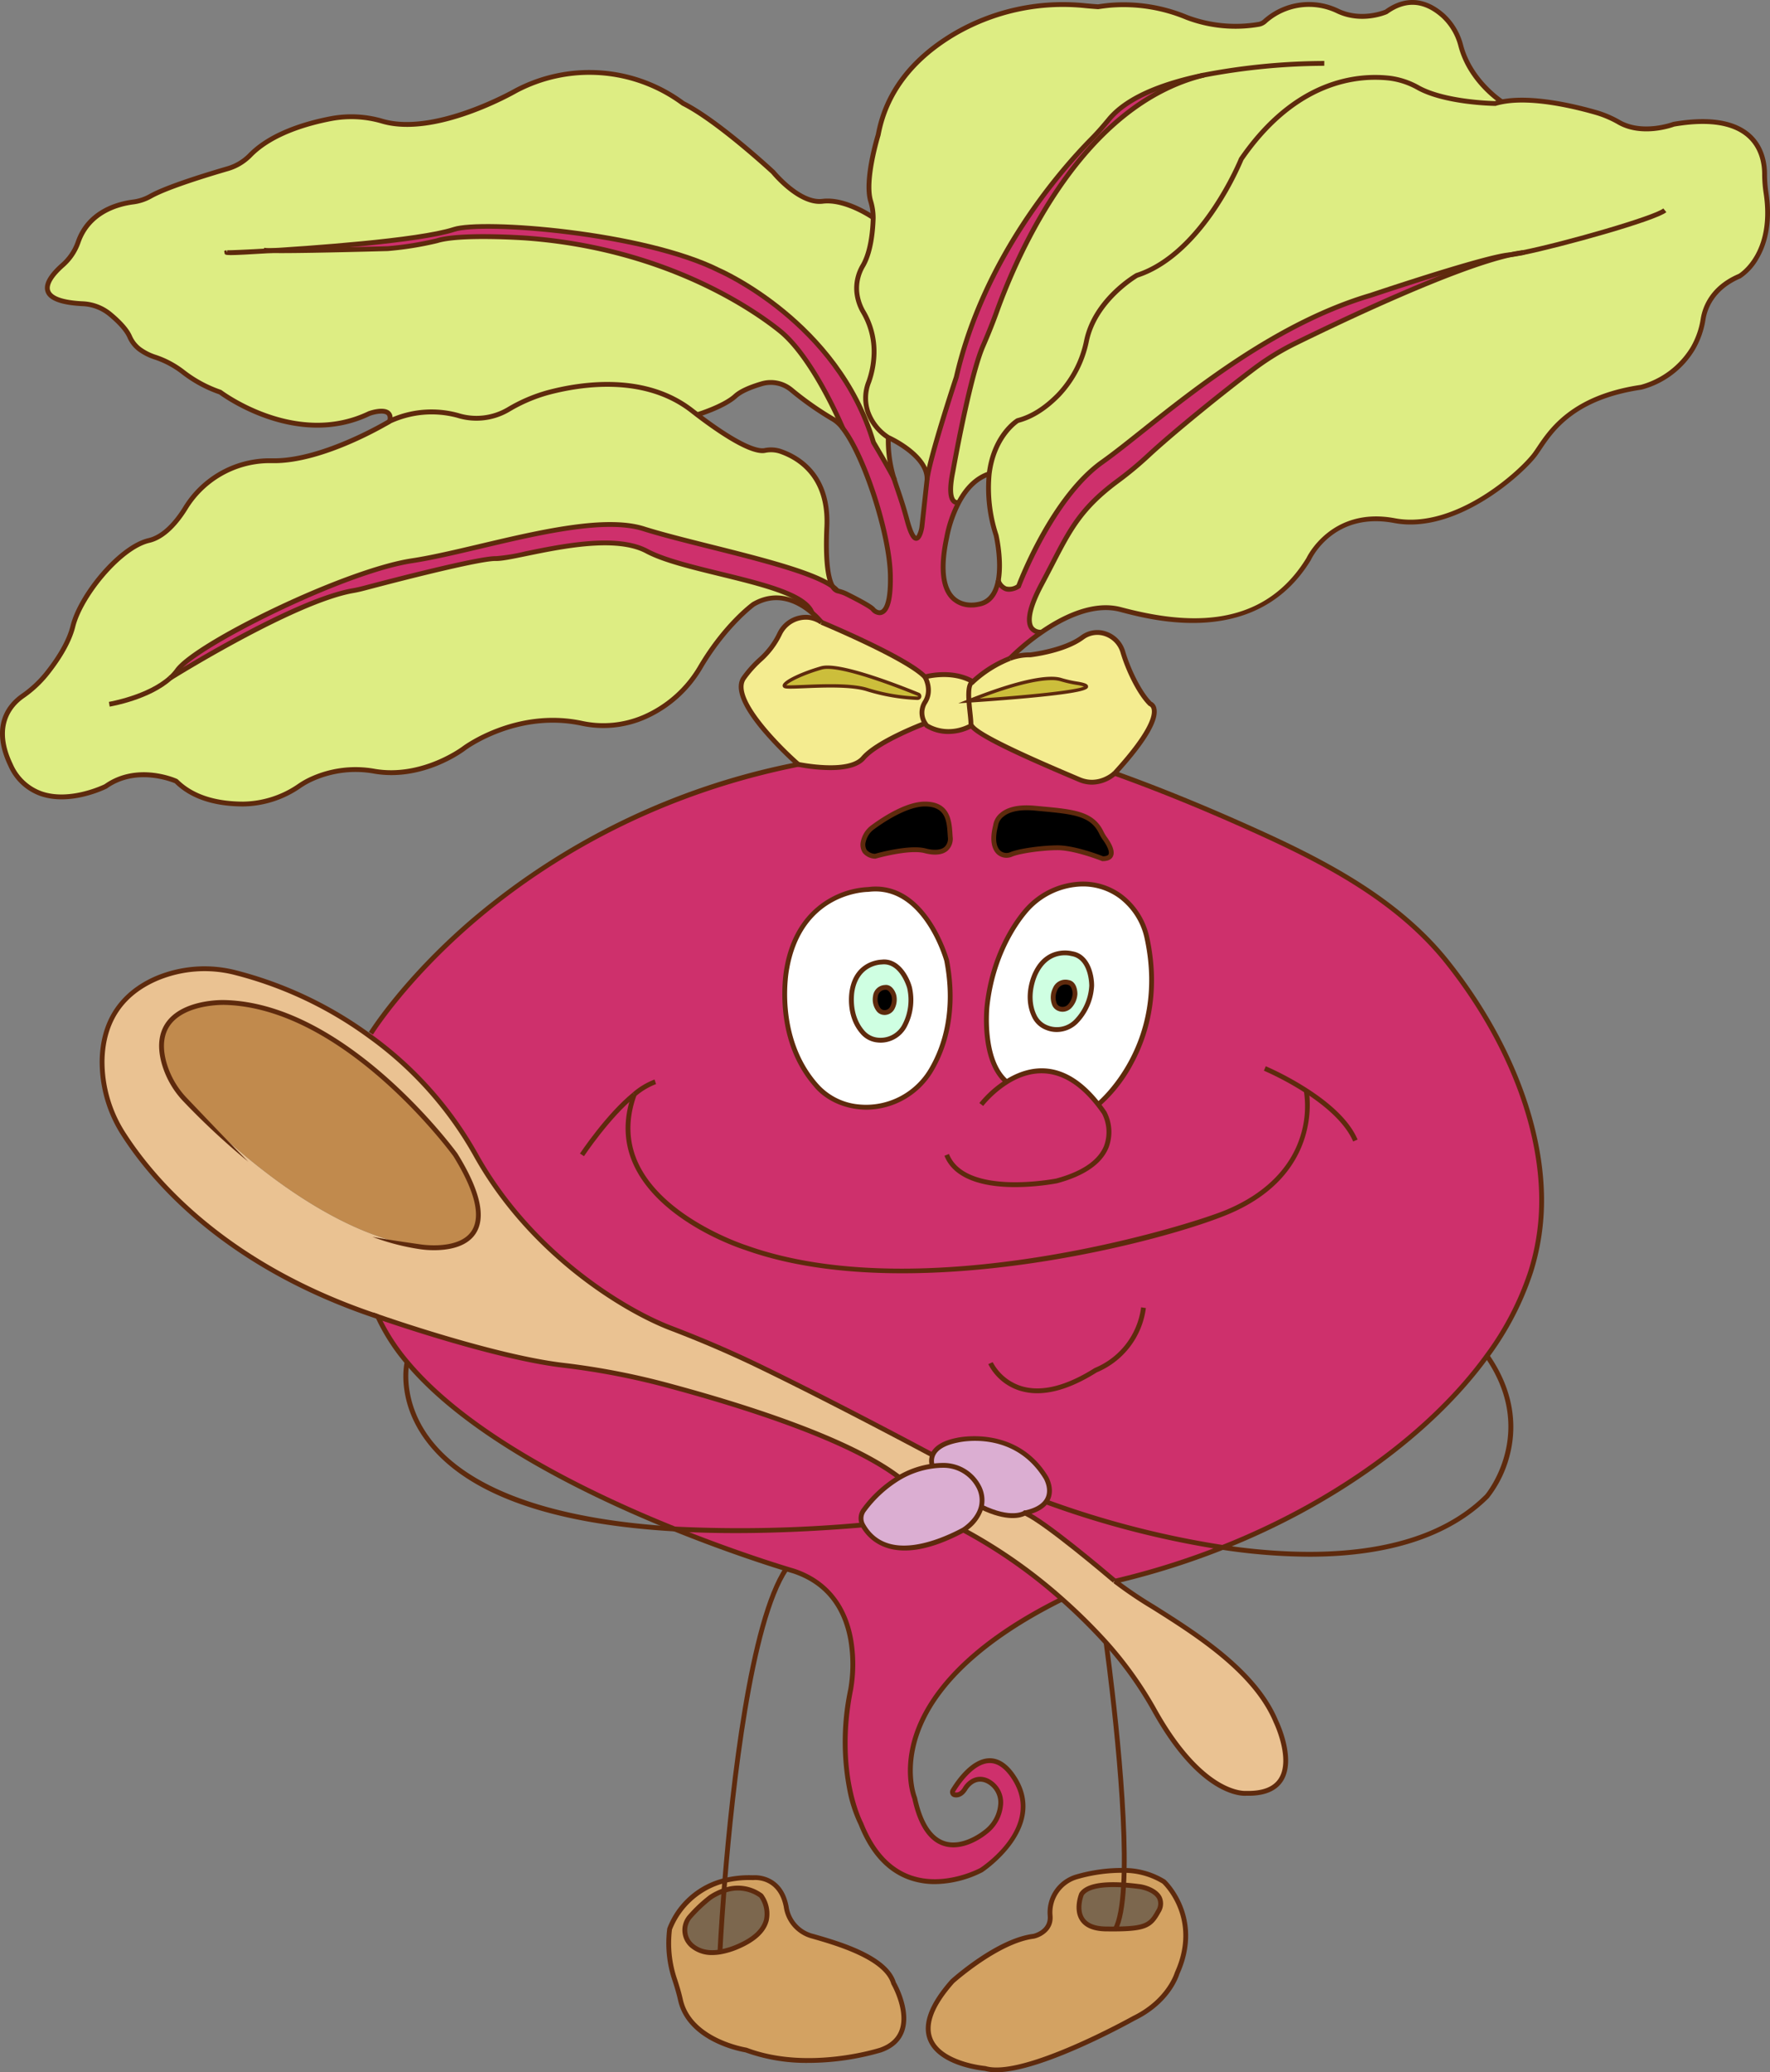 <svg xmlns="http://www.w3.org/2000/svg" viewBox="0 0 520.126 608.626"><rect x="0" y="0" width="520.126" height="608.626" fill="#808080" stroke="none"/><defs><style>.cls-1{fill:#fff;}.cls-2{fill:#dded83;}.cls-3{fill:#ce306c;}.cls-4{fill:#eac292;}.cls-5{fill:#d3a262;}.cls-6{fill:#7c674e;}.cls-7{fill:#f4ec90;}.cls-8{fill:#cfffe2;}.cls-9{fill:#dbaed2;}.cls-10{fill:#c18a4d;}.cls-11{fill:#5e2a0d;}.cls-12{fill:#ccbe3b;}</style></defs><g id="Layer_2" data-name="Layer 2"><g id="Layer_1-2" data-name="Layer 1"><path class="cls-1" d="M278.193,282.127c2.79,14.59-.5,25.02-4.32,31.68a22.218,22.218,0,0,1-21.56,11.27c-8.53-.96-12.51-6.33-12.51-6.33-12.65-14.38-8.62-34.2-8.62-34.2,4.02-23.28,23.96-23.31,23.96-23.31C272.014,259.127,278.193,282.127,278.193,282.127Zm-12.47,19.3a16.15,16.15,0,0,0,1.55-11.36s-2.21-8.26-8.27-7.5c0,0-7.15.01-8.6,8.36,0,0-1.44,7.12,3.1,12.28a6.688,6.688,0,0,0,4.49,2.27A7.974,7.974,0,0,0,265.724,301.427Z"/><path class="cls-1" d="M337.094,275.727c6.74,31.77-14.38,48.66-14.38,48.66-10.24-13.1-20.33-10.77-26.9-6.64-7.49-6.31-5.77-22.17-5.77-22.17,1.32-12.21,6.22-21.84,10.99-27.6a22.427,22.427,0,0,1,15.95-8.29,18.552,18.552,0,0,1,12.28,3.55A20.723,20.723,0,0,1,337.094,275.727Zm-16.3,13.85s.15-8.54-5.88-9.49c0,0-6.87-1.97-10.57,5.66,0,0-3.36,6.44-.42,12.65a6.7,6.7,0,0,0,3.68,3.42,7.962,7.962,0,0,0,8.55-1.74A16.183,16.183,0,0,0,320.793,289.577Z"/><path class="cls-2" d="M447.514,74.197a36.167,36.167,0,0,0-3.57.61c-.2.03-.39.05-.56.06-7.17.62-40.54,11.85-40.54,11.85-34.38,10.1-63.92,38.36-78.89,48.96s-24.64,36.49-24.64,36.49c-4.46,2.67-5.84-1.29-5.96-1.67v-.01c1.08-5.86-.63-13.23-.63-13.23-2.24-7.41-2.62-13.37-2.04-18.1,1.39-11.4,8.35-15.63,8.35-15.63,4.75-1.21,8.85-4.3,12.06-7.6a32.311,32.311,0,0,0,8.21-15.95c2.6-12.1,14.76-19.1,14.76-19.1,19.58-6.31,30.68-34.16,30.68-34.16,16.07-23.33,34.44-24.83,43.74-23.74a23.168,23.168,0,0,1,8.36,2.84c8.06,4.4,22.54,4.58,22.54,4.58a19.75,19.75,0,0,1,1.98-.48c8.84-1.72,21.47,1.33,28.04,3.24a31.202,31.202,0,0,1,6.46,2.83c7.02,3.9,15.96.5,15.96.5,24.06-4.12,26.67,8.86,26.71,14.5a37.086,37.086,0,0,0,.4,5.47c2.86,18.36-7.75,24.64-7.75,24.64-8.1,3.43-10.18,9.42-10.7,12.55a24.853,24.853,0,0,1-3.03,8.66,25.397,25.397,0,0,1-15.21,11.43c-22.19,3.26-27.63,14.8-31.11,19.58-3.49,4.79-22.85,23.07-41.35,19.59-18.49-3.48-25.24,11.31-25.24,11.31-14.36,23.5-40.47,18.71-55.27,14.8-7.95-2.11-16.74,2.2-23.16,6.63,0,0-8.17,1.17,0-14.11,7.48-13.98,9.67-20.95,22.42-30.36a102.599,102.599,0,0,0,8.8-7.3c7.49-6.96,22.06-18.75,31.36-25.73a74.864,74.864,0,0,1,11.94-7.31c13.25-6.5,46.62-22.39,63.31-26.03C444.844,74.697,446.063,74.487,447.514,74.197Z"/><path class="cls-3" d="M295.813,317.747c6.57-4.13,16.66-6.46,26.9,6.64,0,0,21.12-16.89,14.38-48.66a20.723,20.723,0,0,0-7.83-12.49,18.552,18.552,0,0,0-12.28-3.55,22.427,22.427,0,0,0-15.95,8.29c-4.77,5.76-9.67,15.39-10.99,27.6C290.043,295.577,288.324,311.437,295.813,317.747Zm129.46-35.19c15.64,19.66,28.24,45.88,27.73,71.43a69.361,69.361,0,0,1-3.19,19.49,87.207,87.207,0,0,1-12.85,24.74c-16.29,22.47-44.04,42.93-77.69,56.26a270.973,270.973,0,0,1-51.92-13.4c2.36-3.19-.04-7.16-.04-7.16-9.16-14.92-25.99-10.93-25.99-10.93-4.74.93-6.6,2.75-7.26,4.38,0,0-28.64-15.37-51.59-26.43-8.27-3.98-16.7-7.57-25.27-10.84-11.84-4.51-40.58-20.71-57.4-50.91a108.148,108.148,0,0,0-31.33-34.99l.53-.72s37.74-61.48,125.57-78.98c0,0,14.83,3.13,19.09-1.85,4.26-4.99,18.19-10.21,18.19-10.21a5.464,5.464,0,0,0,.46.65s5.72,3.96,13.17,0c2.17,3.59,26.01,13.44,31.65,15.86,5.92,2.53,10.43-1.83,10.43-1.83,13.49,4.84,26.79,10.33,39.86,16.2C388.574,252.827,410.413,263.887,425.274,282.557Zm-101.26-30.35c4.31,0,2.12-3.87.78-5.77a12.158,12.158,0,0,1-1.17-1.92c-2.85-5.92-8.71-6.13-19.46-7.15-11.26-1.07-11.62,5.18-11.62,5.18-1.16,4.56-.22,6.8,1.01,7.89a3.472,3.472,0,0,0,3.65.48c2.49-1.03,9.19-1.93,13.58-1.93C315.964,248.987,324.014,252.207,324.014,252.207Zm-52.16-2.33c4.78,1.25,7.65-.36,7.38-4.11s-.18-9.59-7.38-9.62c-5.43-.03-12.33,4.56-15.38,6.8a7.09,7.09,0,0,0-2.75,4.09c-.41,1.88-.08,4.06,3.45,4.45C257.173,251.487,267.074,248.627,271.853,249.877Zm2.02,63.93c3.82-6.66,7.11-17.09,4.32-31.68,0,0-6.18-23-23.05-20.89,0,0-19.94.03-23.96,23.31,0,0-4.03,19.82,8.62,34.2,0,0,3.98,5.37,12.51,6.33A22.218,22.218,0,0,0,273.873,313.807Z"/><path class="cls-3" d="M443.384,74.867c.17-.01.36-.03.56-.06-16.69,3.64-50.06,19.53-63.31,26.03a74.864,74.864,0,0,0-11.94,7.31c-9.3,6.98-23.87,18.77-31.36,25.73a102.599,102.599,0,0,1-8.8,7.3c-12.75,9.41-14.94,16.38-22.42,30.36-8.17,15.28,0,14.11,0,14.11a68.124,68.124,0,0,0-9.32,7.72l-.01.01a34.663,34.663,0,0,0-10.9,6.85c-6.2-3.66-14.08-1.41-14.08-1.41-5.35-5.63-30.41-16.05-30.41-16.05l-.02-.02a21.062,21.062,0,0,0-2.77-2.79c-3.19-8.79-36.27-11.53-48.53-18.08s-38.62,2.35-44.33,2.18c-4.85-.14-30.93,6.63-38.65,8.67-1.07.28-2.15.54-3.25.73-17.25,2.94-52.44,24.82-53.79,25.67a14.76,14.76,0,0,0,2.06-2.29c5.46-7.58,49.14-29.13,68.94-32.14,19.35-2.93,52.07-14.45,68.08-9.39,15.62,4.93,47.07,10.8,55.55,16.96a2.497,2.497,0,0,0,1.42,1.28,12.468,12.468,0,0,1,2.46.82c2.61,1.3,7.34,3.74,7.96,4.56.85,1.14,5.4,3.98,5.12-9.96-.24-12.1-7.56-34.9-13.96-43.15a.031.031,0,0,0-.01-.02c-.26-.62-8.76-20.77-18.49-28.61-10.82-8.71-36.68-24.48-74.58-27.27-1.97-.14-19.68-1.25-26.2.79a95.634,95.634,0,0,1-14.47,2.32c-9.34.25-27.39.71-34.03.58,16.62-1,44.12-3.16,53.53-6.23,8.01-2.61,55.46.79,77.85,12.04,0,0,34.75,14.77,45.39,50.51,0,0,5.36,8.99,6.09,10.8a.037.037,0,0,1,.01.03c.98,3.14,2.28,6.43,3.71,11.76,2.97,11.14,4.42,2.23,4.42,2.23l1.52-13.87c.69-6.25,8.59-30.08,8.59-30.08,8.12-35.31,31.09-61.22,39.79-70.04,1.81-1.82,3.48-3.77,5.12-5.75,5.52-6.65,16.52-10.61,27.82-12.95-35.61,8.75-54.53,51.91-60.87,69.52-1.22,3.4-2.58,6.74-4.02,10.06-3.94,9.05-8.81,36.68-8.81,36.68-2.24,10.77,1.73,9.2,1.73,9.2a37.033,37.033,0,0,0-3.58,10.39c-4.96,23.28,9.3,19.58,9.3,19.58,3.56-.57,5.2-3.51,5.86-6.99.12.38,1.5,4.34,5.96,1.67,0,0,9.67-25.89,24.64-36.49s44.51-38.86,78.89-48.96C402.844,86.717,436.214,75.487,443.384,74.867Z"/><path class="cls-2" d="M353.743,22.057c-11.3,2.34-22.3,6.3-27.82,12.95-1.64,1.98-3.31,3.93-5.12,5.75-8.7,8.82-31.67,34.73-39.79,70.04,0,0-7.9,23.83-8.59,30.08.25-7.18-11.39-12.38-11.39-12.38a14.9,14.9,0,0,1-5.97-7.43,12.78,12.78,0,0,1,.25-8.97,27.182,27.182,0,0,0,1.53-8.16,23.157,23.157,0,0,0-3.28-12.51,14.391,14.391,0,0,1-1.79-5.67,12.957,12.957,0,0,1,1.83-7.79c2.3-4.03,2.87-10.06,2.99-13.83v-.22a17.192,17.192,0,0,0-.78-4.97c-1.81-6.31,2.25-19.33,2.25-19.33,2.63-14.2,12.11-23.51,22.13-29.51a63.655,63.655,0,0,1,38.83-8.42c2.11.2,3.66.3,3.66.3,1.14-.17,2.25-.31,3.32-.42a48.543,48.543,0,0,1,22.76,3.55,40.617,40.617,0,0,0,21.15,2.03,3.616,3.616,0,0,0,1.79-.89c.1-.1.21-.2.32-.29a19.397,19.397,0,0,1,21.17-2.68c7.11,3.32,14.16.19,14.16.19,7.08-5.1,13.02-2.18,16.81,1.25a17.954,17.954,0,0,1,5.13,8.81c2.83,10.51,12.07,16.38,12.07,16.38a19.75,19.75,0,0,0-1.98.48s-14.48-.18-22.54-4.58a23.168,23.168,0,0,0-8.36-2.84c-9.3-1.09-27.67.41-43.74,23.74,0,0-11.1,27.85-30.68,34.16,0,0-12.16,7-14.76,19.1a32.311,32.311,0,0,1-8.21,15.95c-3.21,3.3-7.31,6.39-12.06,7.6,0,0-6.96,4.23-8.35,15.63-4.14,1.35-7,4.79-8.91,8.36,0,0-3.97,1.57-1.73-9.2,0,0,4.87-27.63,8.81-36.68,1.44-3.32,2.8-6.66,4.02-10.06C299.214,73.967,318.134,30.807,353.743,22.057Z"/><path class="cls-4" d="M327.654,464.397c.09.08.14.12.14.12,9.99,8.18,38.83,21.06,47.13,41.07,0,0,10.56,21.64-8.71,21.11,0,0-12.55,1.37-26.84-24.13a109.956,109.956,0,0,0-14.34-20.12,164.529,164.529,0,0,0-12.95-12.78,151.922,151.922,0,0,0-29-20.3s4.23-2.52,5.27-6.78c9.11,4.44,12.82,1.77,12.82,1.77,5.67,2.42,23.78,17.75,26.32,19.91C327.553,464.317,327.613,464.357,327.654,464.397Z"/><path class="cls-5" d="M330.344,549.337a22.486,22.486,0,0,1,11.67,3.31s11.39,10.34,3.88,26.9c0,0-2.29,8.15-12.68,13.2,0,0-32.36,18.12-43.75,14.76,0,0-30.02-2.59-9.57-25.63,0,0,13.2-11.88,23.81-13.19,0,0,5.33-1.13,4.88-6.07a.757.757,0,0,0-.01-.15,10.897,10.897,0,0,1,8-11.29A47.306,47.306,0,0,1,330.344,549.337Zm-.16,4.29c-4.44-.29-10.53-.13-12.37,2.69,0,0-4.16,10.09,7.22,10.22.99.01,1.91.01,2.76.01,8.9-.07,10.38-1.16,12.55-5.12,2.89-5.24-3.61-7.1-5.5-7.34C334.154,554.007,332.363,553.757,330.183,553.627Z"/><path class="cls-6" d="M334.844,554.087c1.89.24,8.39,2.1,5.5,7.34-2.17,3.96-3.65,5.05-12.55,5.12v-.01c1.34-2.58,2.08-7.17,2.39-12.91C332.363,553.757,334.154,554.007,334.844,554.087Z"/><path class="cls-7" d="M337.974,206.697s6.49,1.99-10.41,20.42c0,0-4.51,4.36-10.43,1.83-5.64-2.42-29.48-12.27-31.65-15.86a.822.822,0,0,1-.17-.47c0-3.1-1.79-11.41.57-12.39a34.663,34.663,0,0,1,10.9-6.85l.01-.01a16.339,16.339,0,0,1,5.98-1.03s9.86-1.12,15.21-5.07q.285-.21.57-.39a7.745,7.745,0,0,1,11.39,4.56C331.464,196.627,334.764,203.517,337.974,206.697Z"/><path class="cls-3" d="M359.274,454.477a226.569,226.569,0,0,1-31.62,9.92c-.04-.04-.1-.08-.16-.13-2.54-2.16-20.65-17.49-26.32-19.91,3.3-.7,5.18-1.92,6.18-3.28A270.973,270.973,0,0,0,359.274,454.477Z"/><path class="cls-6" d="M330.183,553.627c-.31,5.74-1.05,10.33-2.39,12.91v.01c-.85,0-1.77,0-2.76-.01-11.38-.13-7.22-10.22-7.22-10.22C319.654,553.497,325.743,553.337,330.183,553.627Z"/><path d="M324.793,246.437c1.34,1.9,3.53,5.77-.78,5.77,0,0-8.05-3.22-13.23-3.22-4.39,0-11.09.9-13.58,1.93a3.472,3.472,0,0,1-3.65-.48c-1.23-1.09-2.17-3.33-1.01-7.89,0,0,.36-6.25,11.62-5.18,10.75,1.02,16.61,1.23,19.46,7.15A12.158,12.158,0,0,0,324.793,246.437Z"/><path class="cls-8" d="M314.913,280.087c6.03.95,5.88,9.49,5.88,9.49a16.183,16.183,0,0,1-4.64,10.5,7.962,7.962,0,0,1-8.55,1.74,6.7,6.7,0,0,1-3.68-3.42c-2.94-6.21.42-12.65.42-12.65C308.043,278.117,314.913,280.087,314.913,280.087Zm.98,11.8s.05-3.04-2.09-3.37a3.258,3.258,0,0,0-3.76,2.01,5.525,5.525,0,0,0-.15,4.49,2.389,2.389,0,0,0,1.31,1.22,2.836,2.836,0,0,0,3.04-.62A5.683,5.683,0,0,0,315.894,291.887Z"/><path d="M313.803,288.517c2.14.33,2.09,3.37,2.09,3.37a5.683,5.683,0,0,1-1.65,3.73,2.836,2.836,0,0,1-3.04.62,2.389,2.389,0,0,1-1.31-1.22,5.525,5.525,0,0,1,.15-4.49A3.258,3.258,0,0,1,313.803,288.517Z"/><path class="cls-3" d="M283.084,449.367a151.922,151.922,0,0,1,29,20.3c-56.17,27.76-43.3,58.43-43.3,58.43,4.97,23.19,20.7,10.05,20.7,10.05a11.167,11.167,0,0,0,4.58-8.47,7.007,7.007,0,0,0-3.95-6.63c-4.21-1.93-6.6,2.46-6.6,2.46-1.08,1.65-2.22,1.81-3,1.64a.828.828,0,0,1-.5-1.24c2.06-3.4,10.59-15.89,18.27-3.29,8.81,14.45-9.93,26.64-9.93,26.64s-24.61,13.55-35.34-13.55c0,0-8.01-14.67-3.04-39.51,0,0,5.64-27.32-16.71-34.77,0,0-15.19-4.37-35.01-12.36,15.3.9,33.53.64,55.26-1.18C255.934,452.257,263.324,459.947,283.084,449.367Z"/><path class="cls-9" d="M301.173,444.357s-3.71,2.67-12.82-1.77a8.476,8.476,0,0,0-.84-6.08,11.614,11.614,0,0,0-10.51-6.13,23.431,23.431,0,0,0-3,.22,4.538,4.538,0,0,1,.06-3.23c.66-1.63,2.52-3.45,7.26-4.38,0,0,16.83-3.99,25.99,10.93,0,0,2.4,3.97.04,7.16C306.353,442.437,304.474,443.657,301.173,444.357Z"/><path class="cls-9" d="M287.514,436.507a8.476,8.476,0,0,1,.84,6.08c-1.04,4.26-5.27,6.78-5.27,6.78-19.76,10.58-27.15,2.89-29.57-1.48a4.051,4.051,0,0,1,.33-4.39,35.502,35.502,0,0,1,10.45-9.54,26.083,26.083,0,0,1,9.71-3.36,23.431,23.431,0,0,1,3-.22A11.614,11.614,0,0,1,287.514,436.507Z"/><path class="cls-7" d="M285.313,212.617a.822.822,0,0,0,.17.47c-7.45,3.96-13.17,0-13.17,0a5.464,5.464,0,0,1-.46-.65,5.681,5.681,0,0,1-.05-6.19c2.29-3.59,0-7.43,0-7.43s7.88-2.25,14.08,1.41C283.524,201.207,285.313,209.517,285.313,212.617Z"/><path d="M279.233,245.767c.27,3.75-2.6,5.36-7.38,4.11s-14.68,1.61-14.68,1.61c-3.53-.39-3.86-2.57-3.45-4.45a7.09,7.09,0,0,1,2.75-4.09c3.05-2.24,9.95-6.83,15.38-6.8C279.053,236.177,278.964,242.017,279.233,245.767Z"/><path class="cls-4" d="M274.063,427.367a4.538,4.538,0,0,0-.06,3.23,26.083,26.083,0,0,0-9.71,3.36c-14.67-11.2-45.1-20.84-66.63-26.67a217.419,217.419,0,0,0-31.97-6.28c-20.87-2.4-54.66-14.32-54.66-14.32-44.56-14.8-65.9-39.95-74.48-53.18a39.328,39.328,0,0,1-6.55-22.12c.31-13.99,8.39-20.79,16.16-24.09a36.669,36.669,0,0,1,22.74-1.7,115.109,115.109,0,0,1,39.57,18.6,108.148,108.148,0,0,1,31.33,34.99c16.82,30.2,45.56,46.4,57.4,50.91,8.57,3.27,17,6.86,25.27,10.84C245.423,411.997,274.063,427.367,274.063,427.367Zm-150.69-61.2s30.3,5.11,10.45-26.98c0,0-31.59-43.85-67.81-44.76,0,0-22.67-.79-17.88,17.49a25.781,25.781,0,0,0,6.4,11.21C64.224,333.287,93.803,361.887,123.374,366.167Z"/><path class="cls-7" d="M271.803,198.817s2.29,3.84,0,7.43a5.681,5.681,0,0,0,.05,6.19s-13.93,5.22-18.19,10.21c-4.26,4.98-19.09,1.85-19.09,1.85s-21.06-18.36-15.99-25.4c4.48-6.22,6.76-5.62,10.54-12.99a8.564,8.564,0,0,1,8.58-4.77,8.249,8.249,0,0,1,3.67,1.41l.02.02S266.454,193.187,271.803,198.817Z"/><path class="cls-8" d="M267.274,290.067a16.15,16.15,0,0,1-1.55,11.36,7.974,7.974,0,0,1-7.73,4.05,6.688,6.688,0,0,1-4.49-2.27c-4.54-5.16-3.1-12.28-3.1-12.28,1.45-8.35,8.6-8.36,8.6-8.36C265.063,281.807,267.274,290.067,267.274,290.067Zm-5.1,6a5.198,5.198,0,0,0,.5-3.65s-.72-2.66-2.66-2.41a2.949,2.949,0,0,0-2.77,2.69,4.993,4.993,0,0,0,1,3.94,2.147,2.147,0,0,0,1.44.73A2.545,2.545,0,0,0,262.173,296.067Z"/><path class="cls-2" d="M79.903,73.607c6.64.13,24.69-.33,34.03-.58a95.634,95.634,0,0,0,14.47-2.32c6.52-2.04,24.23-.93,26.2-.79,37.9,2.79,63.76,18.56,74.58,27.27,9.73,7.84,18.23,27.99,18.49,28.61a9.843,9.843,0,0,0-2.82-2.65,92.183,92.183,0,0,1-12.39-8.7,9.465,9.465,0,0,0-8.6-1.74c-2.79.82-6.03,2.03-7.75,3.61-3.42,3.13-11.23,5.49-11.23,5.49-.51-.4-1.04-.8-1.58-1.22-13.55-10.54-31.58-8.13-42.24-5.3a47.363,47.363,0,0,0-11.71,5.02,18.523,18.523,0,0,1-14.85,1.7,29.185,29.185,0,0,0-19.98,1.71c1.13-4.84-5.98-2.28-5.98-2.28-21.91,10.53-43.83-6.26-43.83-6.26a37.358,37.358,0,0,1-11.06-6.01,27.542,27.542,0,0,0-8.37-4.37,15.898,15.898,0,0,1-4.33-2.26,9.304,9.304,0,0,1-2.89-3.75c-1.04-2.28-3.53-4.69-5.73-6.51a13.469,13.469,0,0,0-7.88-3.06c-15.59-.74-10.49-7.42-6.06-11.34a15.962,15.962,0,0,0,4.56-6.74c3.11-8.97,11.69-11.25,16.29-11.83a13.942,13.942,0,0,0,5.06-1.72c4.89-2.71,16.33-6.22,22.62-8.05a15.028,15.028,0,0,0,6.56-3.93c6.1-6.26,16.18-9.31,23.82-10.77a32.042,32.042,0,0,1,15.07.77c15.65,4.56,39.14-8.93,39.14-8.93,27.89-14.23,49.23,3.7,49.23,3.7,10.25,5.12,26.47,20.2,26.47,20.2s7.68,9.4,14.51,8.54c6.83-.85,14.87,4.8,14.87,4.8v.22c-.12,3.77-.69,9.8-2.99,13.83a12.957,12.957,0,0,0-1.83,7.79,14.391,14.391,0,0,0,1.79,5.67,23.157,23.157,0,0,1,3.28,12.51,27.182,27.182,0,0,1-1.53,8.16,12.78,12.78,0,0,0-.25,8.97,14.9,14.9,0,0,0,5.97,7.43,37.543,37.543,0,0,0,1.73,12.23c-.73-1.81-6.09-10.8-6.09-10.8-10.64-35.74-45.39-50.51-45.39-50.51-22.39-11.25-69.84-14.65-77.85-12.04C124.023,70.447,96.523,72.607,79.903,73.607Z"/><path d="M262.673,292.417a5.198,5.198,0,0,1-.5,3.65,2.545,2.545,0,0,1-2.49,1.3,2.147,2.147,0,0,1-1.44-.73,4.993,4.993,0,0,1-1-3.94,2.949,2.949,0,0,1,2.77-2.69C261.954,289.757,262.673,292.417,262.673,292.417Z"/><path class="cls-5" d="M212.994,552.307a29.968,29.968,0,0,1,8.31-.83s7.93-.92,9.73,8.56a10.417,10.417,0,0,0,7.82,8.65c7.28,2.09,21.52,6.2,23.73,13.79,0,0,8.86,15.19-3.8,19.62,0,0-21.19,6.96-39.55,0,0,0-16.57-2.53-19.28-14.73-.43-1.94-1.01-3.85-1.62-5.75a33.538,33.538,0,0,1-1.56-15.07A23.359,23.359,0,0,1,212.994,552.307Zm-.24,2.97a17.162,17.162,0,0,0-3.94,1.93,42.613,42.613,0,0,0-6.23,5.89,6.006,6.006,0,0,0,.89,8.45c1.64,1.34,4.2,2.37,8.09,1.75a22.664,22.664,0,0,0,5.55-1.72c13.49-5.93,6.52-14.82,6.52-14.82A11.55,11.55,0,0,0,212.754,555.277Z"/><path class="cls-3" d="M264.293,433.957a35.502,35.502,0,0,0-10.45,9.54,4.051,4.051,0,0,0-.33,4.39c-21.73,1.82-39.96,2.08-55.26,1.18-26.2-10.55-60.5-27.42-78.51-48.86a58.784,58.784,0,0,1-8.71-13.52s33.79,11.92,54.66,14.32a217.419,217.419,0,0,1,31.97,6.28C219.194,413.117,249.624,422.757,264.293,433.957Z"/><path class="cls-2" d="M50.053,199.127c1.35-.85,36.54-22.73,53.79-25.67,1.1-.19,2.18-.45,3.25-.73,7.72-2.04,33.8-8.81,38.65-8.67,5.71.17,32.07-8.73,44.33-2.18s45.34,9.29,48.53,18.08c-3.5-2.98-9.94-6.71-17.17-2.49,0,0-8.15,5.87-15.5,18.25a35.784,35.784,0,0,1-16.69,14.93,30.24,30.24,0,0,1-18.27,1.79c-19.49-4.15-34.6,7.33-34.6,7.33s-11.91,9.14-26.22,6.77a31.331,31.331,0,0,0-19.12,2.52,24.124,24.124,0,0,0-2.96,1.71,29.704,29.704,0,0,1-16.78,5.38c-6.58-.04-14.25-1.45-19.52-6.71,0,0-11.33-5.14-20.69,1.51,0,0-20.1,10.12-27.95-6.19-5.61-11.66-.13-17.76,3.47-20.3a33.748,33.748,0,0,0,6.97-6.42c2.98-3.7,6.58-8.98,7.84-14.07,2.26-9.22,13.9-23.27,22.36-25.23,4.53-1.06,8.19-5.49,10.62-9.38a29.21,29.21,0,0,1,24.11-14.04c.5-.01,1.01-.01,1.52,0,14.96.3,34.5-11.6,34.5-11.6a29.185,29.185,0,0,1,19.98-1.71,18.523,18.523,0,0,0,14.85-1.7,47.363,47.363,0,0,1,11.71-5.02c10.66-2.83,28.69-5.24,42.24,5.3.54.42,1.07.82,1.58,1.22,12.91,9.82,17.93,10.86,19.82,10.51a8.98,8.98,0,0,1,4.46.19c5.2,1.74,14.51,7,13.81,22.23-.5,10.96.57,15.6,1.71,17.53-8.48-6.16-39.93-12.03-55.55-16.96-16.01-5.06-48.73,6.46-68.08,9.39-19.8,3.01-63.48,24.56-68.94,32.14A14.76,14.76,0,0,1,50.053,199.127Z"/><path class="cls-6" d="M223.633,556.757s6.97,8.89-6.52,14.82a22.664,22.664,0,0,1-5.55,1.72s.35-7.19,1.19-18.02A11.55,11.55,0,0,1,223.633,556.757Z"/><path class="cls-6" d="M212.754,555.277c-.84,10.83-1.19,18.02-1.19,18.02-3.89.62-6.45-.41-8.09-1.75a6.006,6.006,0,0,1-.89-8.45,42.613,42.613,0,0,1,6.23-5.89A17.162,17.162,0,0,1,212.754,555.277Z"/><path class="cls-10" d="M133.823,339.187c19.85,32.09-10.45,26.98-10.45,26.98-29.57-4.28-59.15-32.88-68.84-43.04a25.781,25.781,0,0,1-6.4-11.21c-4.79-18.28,17.88-17.49,17.88-17.49C102.234,295.337,133.823,339.187,133.823,339.187Z"/><path class="cls-11" d="M327.034,464.807c-2.049-1.743-19.889-16.854-25.825-19.657-1.2.591-5.281,1.917-13.166-1.926l.621-1.273c8.522,4.153,12.068,1.849,12.104,1.826l.32-.219.364.147c5.665,2.417,23.069,17.103,26.5,20.021Z"/><path class="cls-11" d="M301.105,445.095l-.364-1.372.275-.057c2.798-.595,4.734-1.605,5.766-3.01,2.056-2.777-.054-6.337-.075-6.373-8.772-14.29-24.554-10.762-25.221-10.607-3.68.724-6.01,2.089-6.766,3.956a3.873,3.873,0,0,0-.062,2.692l-1.307.549a5.25,5.25,0,0,1,.056-3.774c.958-2.364,3.575-3.982,7.779-4.808.146-.034,17.411-3.927,26.73,11.255.111.183,2.619,4.421.006,7.952-1.242,1.69-3.464,2.886-6.602,3.552Z"/><path class="cls-11" d="M384.755,457.209a174.491,174.491,0,0,1-25.586-2.031,274.188,274.188,0,0,1-52.072-13.441l.514-1.32a272.816,272.816,0,0,0,51.768,13.359c24.729,3.684,58.175,4.101,77.085-14.81.118-.141,15.257-18.29-.081-40.345l1.164-.809c8.342,11.995,7.893,22.803,6.047,29.758a33.56,33.56,0,0,1-6.091,12.358C426.057,451.375,408.073,457.209,384.755,457.209Z"/><path class="cls-11" d="M216.147,450.275q-9.422,0-17.935-.501c-36.792-2.15-61.333-11.049-72.939-26.449-8.821-11.704-6.494-22.662-6.391-23.123l1.383.31c-.024.107-2.274,10.827,6.167,21.998,14.146,18.721,46.887,24.391,71.862,25.851A394.397,394.397,0,0,0,253.454,447.181l.119,1.412C240.2,449.713,227.676,450.275,216.147,450.275Z"/><path class="cls-11" d="M274.75,553.365a22.529,22.529,0,0,1-7.657-1.289c-6.469-2.327-11.428-7.746-14.738-16.108a40.857,40.857,0,0,1-3.419-10.559,74.378,74.378,0,0,1,.343-29.351,42.735,42.735,0,0,0,.017-14.368c-1.796-10.002-7.265-16.594-16.255-19.591-.124-.034-15.424-4.463-35.051-12.375-25.903-10.431-60.599-27.409-78.787-49.062a59.575,59.575,0,0,1-8.813-13.685l-.681-1.511,1.563.552c.337.118,33.955,11.921,54.505,14.284a216.442,216.442,0,0,1,32.074,6.299c22.469,6.085,52.31,15.671,66.875,26.791l-.859,1.127c-14.384-10.98-44.04-20.498-66.386-26.55a215.18,215.18,0,0,0-31.865-6.259c-18.128-2.085-46.258-11.428-53.219-13.805a59.843,59.843,0,0,0,7.892,11.844c18,21.429,52.478,38.289,78.232,48.659,19.555,7.883,34.79,12.293,34.941,12.337,9.428,3.142,15.379,10.309,17.238,20.735a43.366,43.366,0,0,1-.029,14.858c-4.854,24.26,2.89,38.882,2.968,39.027,3.191,8.045,7.867,13.191,13.937,15.374,9.935,3.572,20.335-2.048,20.439-2.105.696-.456,18.014-11.96,9.666-25.65-2.09-3.43-4.386-5.169-6.822-5.169h-.007c-4.741.007-9.028,6.475-10.229,8.457a.141.141,0,0,0-.008.129c.858.225,1.614-.224,2.309-1.284.907-1.669,3.679-4.458,7.488-2.716a7.763,7.763,0,0,1,4.362,7.3,11.908,11.908,0,0,1-4.847,8.999c-.257.215-6.678,5.496-12.875,3.358-4.286-1.478-7.296-6.104-8.946-13.753-.329-.826-3.111-8.392.596-19.244,3.514-10.288,13.839-25.584,43.07-40.031l.629,1.271c-15.854,7.834-36.064,20.979-42.32,39.107-3.72,10.781-.672,18.338-.641,18.413l.039.125c1.535,7.163,4.236,11.459,8.029,12.77,5.435,1.881,11.463-3.064,11.523-3.115a10.487,10.487,0,0,0,4.326-7.954,6.327,6.327,0,0,0-3.54-5.958c-3.537-1.626-5.595,2.002-5.681,2.157-1.404,2.148-2.969,2.166-3.771,1.991a1.488,1.488,0,0,1-1.055-.879,1.563,1.563,0,0,1,.099-1.42c1.664-2.747,6.108-9.134,11.439-9.141h.009c2.965,0,5.668,1.968,8.033,5.848,9.063,14.866-9.956,27.479-10.148,27.604A31.729,31.729,0,0,1,274.75,553.365Z"/><path class="cls-11" d="M273.728,427.99c-.286-.153-28.89-15.489-51.562-26.415-7.954-3.828-16.437-7.468-25.215-10.816-13.782-5.25-41.459-21.946-57.767-51.228a107.091,107.091,0,0,0-31.127-34.761,114.256,114.256,0,0,0-39.316-18.483A35.715,35.715,0,0,0,46.44,287.949c-10.188,4.327-15.479,12.218-15.729,23.454a38.485,38.485,0,0,0,6.437,21.719c8.729,13.46,29.966,38.231,74.108,52.892l-.446,1.346c-44.553-14.798-66.02-39.851-74.852-53.467a39.894,39.894,0,0,1-6.664-22.521c.327-14.752,9.203-21.589,16.592-24.728a37.135,37.135,0,0,1,23.18-1.737A115.738,115.738,0,0,1,108.889,303.622a108.496,108.496,0,0,1,31.534,35.22c16.109,28.924,43.43,45.411,57.033,50.592,8.815,3.363,17.335,7.018,25.325,10.863,22.702,10.94,51.332,26.29,51.618,26.444Z"/><path class="cls-11" d="M127.575,367.184a28.166,28.166,0,0,1-4.319-.317A68.339,68.339,0,0,1,109.452,363.269c3.96.74,8.517,1.4,14.023,2.197.128.02,11.25,1.814,15.072-3.875,2.868-4.27,1.076-11.682-5.326-22.031-.286-.395-31.778-43.534-67.225-44.424l-.007-0c-.109,0-11.007-.305-15.682,5.544-2.192,2.742-2.692,6.463-1.488,11.058a25.153,25.153,0,0,0,6.227,10.9c7.229,7.579,13.022,13.654,17.916,18.56A214.651,214.651,0,0,1,54.021,323.616a26.572,26.572,0,0,1-6.573-11.52c-1.324-5.054-.734-9.194,1.755-12.306,5.107-6.385,16.293-6.092,16.831-6.072,36.151.908,68.047,44.613,68.365,45.054,6.75,10.909,8.532,18.839,5.323,23.611C137.021,366.4,131.484,367.184,127.575,367.184Z"/><path class="cls-11" d="M365.757,527.424c-2.391,0-13.996-1.304-27.001-24.511a109.523,109.523,0,0,0-14.248-19.991,164.041,164.041,0,0,0-12.893-12.724,151.005,151.005,0,0,0-28.532-20.028c-20.318,10.741-27.877,2.235-30.189-1.939a4.752,4.752,0,0,1,.385-5.161,36.373,36.373,0,0,1,10.661-9.727,26.841,26.841,0,0,1,9.972-3.448,24.12,24.12,0,0,1,3.085-.227h.119a12.372,12.372,0,0,1,11.029,6.517,9.211,9.211,0,0,1,.896,6.575,12.402,12.402,0,0,1-4.606,6.53A152.629,152.629,0,0,1,312.554,469.137a165.194,165.194,0,0,1,13.005,12.834,110.984,110.984,0,0,1,14.434,20.249c7.244,12.927,13.987,18.705,18.369,21.275,4.709,2.763,7.748,2.501,7.779,2.496,4.785.125,7.997-1.095,9.633-3.634,3.678-5.707-1.435-16.354-1.486-16.46-6.046-14.573-23.23-25.396-35.778-33.298a122.485,122.485,0,0,1-11.163-7.534h0s-.062-.049-.164-.14l.378-.606-.517.494.9-1.094-.45.547.498-.51a1.574,1.574,0,0,1,.163.139l.08.065a121.763,121.763,0,0,0,11.029,7.439c12.709,8.004,30.114,18.965,36.314,33.915.21.426,5.496,11.429,1.388,17.808-1.922,2.985-5.54,4.432-10.771,4.281A3.711,3.711,0,0,1,365.757,527.424ZM277.116,431.085c-.035,0-.07,0-.105.001a22.678,22.678,0,0,0-2.908.213,25.435,25.435,0,0,0-9.453,3.271,34.974,34.974,0,0,0-10.24,9.354,3.33,3.33,0,0,0-.275,3.619c6.362,11.49,22.105,4.68,28.599,1.208.24-.148,4.004-2.528,4.933-6.332a7.841,7.841,0,0,0-.782-5.59A10.945,10.945,0,0,0,277.116,431.085Z"/><path class="cls-11" d="M327.815,465.086l-.489-1.337.165-.042a226.118,226.118,0,0,0,31.521-9.89c32.78-12.984,60.983-33.402,77.378-56.017a86.492,86.492,0,0,0,12.748-24.537,68.593,68.593,0,0,0,3.157-19.291c.449-22.513-9.602-48.382-27.576-70.975-15.029-18.883-37.605-30.051-57.586-39.035-14.126-6.345-27.148-11.637-39.809-16.179l-1.004-.36.721-.786c11.278-12.299,11.712-16.909,11.375-18.32a1.27,1.27,0,0,0-.669-.95l-.142-.053-.131-.115c-3.377-3.346-6.688-10.362-8.211-15.564a7.255,7.255,0,0,0-4.371-4.707,6.681,6.681,0,0,0-5.963.548c-.175.11-.35.23-.526.36-5.438,4.016-15.14,5.157-15.55,5.203l-.052.006-.053-.002a15.722,15.722,0,0,0-5.719.99l-.473-1.336a17.114,17.114,0,0,1,6.185-1.072c.755-.093,9.878-1.281,14.82-4.93.205-.151.409-.29.613-.419a8.078,8.078,0,0,1,7.22-.672,8.679,8.679,0,0,1,5.228,5.632c1.423,4.855,4.611,11.674,7.754,14.86a2.656,2.656,0,0,1,1.39,1.783c.944,3.472-2.744,9.838-10.965,18.93,12.382,4.474,25.122,9.667,38.912,15.86,20.133,9.053,42.887,20.314,58.114,39.445,18.177,22.848,28.34,49.048,27.885,71.885a70,70,0,0,1-3.224,19.689A87.898,87.898,0,0,1,437.538,398.633c-16.549,22.826-44.98,43.421-78.004,56.503A227.573,227.573,0,0,1,327.815,465.086Z"/><path class="cls-11" d="M285.988,201.111l-.465-.274c-5.87-3.465-13.449-1.361-13.525-1.339l-.412.118-.296-.311c-5.187-5.458-29.919-15.78-30.168-15.884l.544-1.309c1.011.42,24.427,10.194,30.354,15.916,1.698-.409,8.211-1.675,13.762,1.326a34.744,34.744,0,0,1,10.765-6.646l.475,1.336a34.198,34.198,0,0,0-10.645,6.692Z"/><path class="cls-11" d="M109.607,303.848l-1.208-.742c.095-.155,9.728-15.666,29.991-33.094a209.725,209.725,0,0,1,94.664-45.93,107.095,107.095,0,0,1-8.917-9.187c-6.384-7.54-8.446-12.994-6.128-16.212a34.382,34.382,0,0,1,4.842-5.424,23.244,23.244,0,0,0,5.643-7.475,9.247,9.247,0,0,1,9.301-5.149,8.931,8.931,0,0,1,3.984,1.532l-.811,1.162a7.535,7.535,0,0,0-3.357-1.289,7.837,7.837,0,0,0-7.856,4.39,24.702,24.702,0,0,1-5.931,7.86,32.719,32.719,0,0,0-4.665,5.222c-3.85,5.346,10.158,19.463,15.881,24.452l1.086.947-1.414.282c-45.192,9.005-76.797,29.907-95.353,45.856C119.246,288.336,109.701,303.695,109.607,303.848Z"/><path class="cls-11" d="M320.905,230.455a10.23,10.23,0,0,1-4.05-.856l-1.95-.83c-13.814-5.862-28.185-12.265-30.028-15.315a1.475,1.475,0,0,1-.272-.836c0-.793-.13-2.011-.268-3.301-.441-4.136-.941-8.824,1.275-9.744l.543,1.309c-1.238.514-.698,5.569-.409,8.285.148,1.386.276,2.582.276,3.451l.067.103c1.854,3.069,22.563,11.856,29.368,14.744l1.955.832c5.423,2.319,9.617-1.647,9.658-1.688l.984,1.019A11.041,11.041,0,0,1,320.905,230.455Z"/><path class="cls-11" d="M278.74,215.569a12.732,12.732,0,0,1-6.83-1.899l-.131-.117a6.064,6.064,0,0,1-.528-.742,6.444,6.444,0,0,1-.045-6.944c2.02-3.166.072-6.545-.012-6.688l1.218-.724c.103.172,2.485,4.261-.011,8.174a4.983,4.983,0,0,0,.058,5.441,5.465,5.465,0,0,0,.336.486c.713.456,5.775,3.404,12.355-.094l.666,1.252A14.95,14.95,0,0,1,278.74,215.569Z"/><path class="cls-11" d="M243.92,226.177a51.333,51.333,0,0,1-9.493-.987l.293-1.387c.144.031,14.466,2.987,18.406-1.618,4.328-5.07,17.903-10.197,18.479-10.413l.498,1.327c-.138.052-13.808,5.213-17.899,10.006C252.142,225.515,247.931,226.177,243.92,226.177Z"/><path class="cls-11" d="M285.466,178.417a8.372,8.372,0,0,1-5.886-2.215c-3.312-3.169-4.012-9.375-2.08-18.443a37.367,37.367,0,0,1,3.649-10.579c2.434-4.549,5.568-7.476,9.314-8.698l.439,1.348c-3.387,1.104-6.248,3.803-8.505,8.021a36.632,36.632,0,0,0-3.505,10.168c-1.805,8.47-1.226,14.392,1.667,17.159,2.741,2.624,6.714,1.632,6.755,1.622,2.843-.458,4.618-2.619,5.342-6.436l1.393.264c-.848,4.466-3.016,7.008-6.444,7.557A9.187,9.187,0,0,1,285.466,178.417Z"/><path class="cls-11" d="M297.307,193.857l-.523-.48-.477-.524.011-.01a68.384,68.384,0,0,1,9.394-7.779c6.222-4.294,15.391-8.949,23.744-6.731,16.866,4.456,40.864,7.802,54.484-14.485.029-.077,7.162-15.176,25.975-11.636,17.775,3.341,36.838-14.083,40.647-19.312.355-.489.732-1.05,1.146-1.666,3.576-5.323,10.233-15.23,30.433-18.198a24.932,24.932,0,0,0,14.706-11.094,23.916,23.916,0,0,0,2.938-8.414c.559-3.362,2.748-9.537,11.122-13.083.33-.206,10.071-6.256,7.326-23.879a37.82,37.82,0,0,1-.409-5.575c-.019-2.618-.646-7.51-4.637-10.852-4.328-3.624-11.452-4.621-21.18-2.965-.912.334-9.506,3.311-16.488-.568a30.236,30.236,0,0,0-6.313-2.769c-6.631-1.928-19.05-4.913-27.707-3.225a18.9,18.9,0,0,0-1.91.463l-.104.031-.109-.001c-.599-.007-14.75-.233-22.871-4.667a22.23,22.23,0,0,0-8.104-2.758c-9.298-1.09-27.243.501-43.029,23.375a89.538,89.538,0,0,1-8.036,14.771c-4.816,7.147-12.707,16.358-22.978,19.7-.921.553-11.952,7.39-14.36,18.599a33.1,33.1,0,0,1-8.396,16.297c-3.939,4.051-8.07,6.662-12.276,7.761-.761.513-6.688,4.822-7.937,15.059a43.718,43.718,0,0,0,2.016,17.809c.083.352,1.742,7.627.648,13.563l-1.395-.257c1.04-5.643-.606-12.869-.623-12.941a44.991,44.991,0,0,1-2.053-18.346c1.415-11.607,8.389-15.97,8.685-16.149l.193-.081c3.989-1.016,7.935-3.508,11.728-7.407a31.705,31.705,0,0,0,8.025-15.606c2.635-12.266,14.591-19.272,15.099-19.564l.136-.06c19.033-6.134,30.129-33.473,30.239-33.749l.074-.139c16.219-23.544,34.786-25.172,44.406-24.041a23.61,23.61,0,0,1,8.619,2.922c7.452,4.069,20.778,4.462,22.103,4.491.604-.178,1.258-.334,1.943-.466,8.953-1.741,21.617,1.292,28.371,3.256a31.603,31.603,0,0,1,6.607,2.892c6.642,3.69,15.276.489,15.362.456l.133-.036c10.189-1.744,17.723-.646,22.394,3.264,4.429,3.708,5.124,9.066,5.145,11.93a36.336,36.336,0,0,0,.392,5.367c1.51,9.691-.74,16.049-2.894,19.675a16.753,16.753,0,0,1-5.195,5.683c-7.835,3.324-9.851,8.978-10.362,12.056a25.309,25.309,0,0,1-3.121,8.909,25.885,25.885,0,0,1-15.676,11.759c-19.617,2.883-25.805,12.091-29.502,17.593-.425.632-.812,1.208-1.177,1.71-3.585,4.919-20.307,20.31-37.225,20.312a26.048,26.048,0,0,1-4.83-.442c-17.697-3.332-24.196,10.325-24.464,10.908-15.786,25.841-46.128,17.825-56.096,15.19-7.831-2.076-16.601,2.403-22.577,6.528A66.833,66.833,0,0,0,297.307,193.857Z"/><path class="cls-11" d="M262.087,140.936a38.167,38.167,0,0,1-1.763-12.439h1.418a36.891,36.891,0,0,0,1.698,12.021Z"/><path class="cls-11" d="M269.233,158.829c-1.277,0-2.277-1.79-3.435-6.13-.962-3.587-1.861-6.231-2.654-8.564-.378-1.114-.729-2.148-1.048-3.167l1.354-.423c.314,1.008.662,2.031,1.037,3.134.8,2.354,1.706,5.022,2.681,8.654,1.26,4.724,2.073,5.071,2.107,5.083a7.25,7.25,0,0,0,.929-2.784l1.516-13.833c.227-6.574-10.863-11.605-10.976-11.656l-.099-.054a15.569,15.569,0,0,1-6.247-7.778,13.514,13.514,0,0,1,.252-9.464,26.186,26.186,0,0,0,1.485-7.944,22.243,22.243,0,0,0-3.188-12.125,15.056,15.056,0,0,1-1.878-5.945,13.646,13.646,0,0,1,1.92-8.218c2.158-3.783,2.767-9.429,2.896-13.5l-.001-.198a16.26,16.26,0,0,0-.752-4.773c-1.848-6.441,2.086-19.198,2.254-19.738,2.266-12.261,9.823-22.351,22.442-29.907A63.923,63.923,0,0,1,319.091.981c1.827.173,3.232.271,3.563.293,1.105-.164,2.207-.303,3.277-.413a48.961,48.961,0,0,1,23.095,3.597A40.227,40.227,0,0,0,369.791,6.449a2.924,2.924,0,0,0,1.444-.724c.083-.084.21-.2.337-.305a20.138,20.138,0,0,1,21.92-2.776c6.378,2.977,12.816.497,13.513.21,7.454-5.326,13.701-2.212,17.635,1.347a18.705,18.705,0,0,1,5.339,9.151c2.722,10.108,11.675,15.909,11.766,15.966l-.761,1.196c-.387-.246-9.505-6.141-12.374-16.794a17.302,17.302,0,0,0-4.919-8.467C418.516.572,413.162.167,407.767,4.052l-.127.072c-.3.133-7.429,3.222-14.747-.195A18.736,18.736,0,0,0,372.494,6.496c-.111.093-.205.177-.289.261a4.368,4.368,0,0,1-2.177,1.088,40.982,40.982,0,0,1-21.527-2.071,47.556,47.556,0,0,0-22.427-3.503c-1.071.11-2.178.25-3.286.416l-.074.011-.076-.005s-1.559-.1-3.682-.301a62.508,62.508,0,0,0-38.398,8.322C268.303,18.053,260.969,27.821,258.761,39.746c-.061.21-3.996,12.973-2.266,19.005a17.667,17.667,0,0,1,.808,5.174V64.137c-.136,4.253-.779,10.144-3.084,14.181a12.254,12.254,0,0,0-1.74,7.364,13.641,13.641,0,0,0,1.699,5.392,23.64,23.64,0,0,1,3.374,12.897,27.617,27.617,0,0,1-1.575,8.377,12.104,12.104,0,0,0-.249,8.471,14.175,14.175,0,0,0,5.648,7.055c.981.447,12.014,5.637,11.756,13.028L271.607,154.824c-.194,1.205-.799,3.929-2.305,4.003C269.279,158.829,269.257,158.829,269.233,158.829Z"/><path class="cls-11" d="M247.114,126.231a9.16,9.16,0,0,0-2.6-2.462,92.773,92.773,0,0,1-12.496-8.771,8.745,8.745,0,0,0-7.956-1.611c-3.571,1.049-6.154,2.243-7.47,3.452-3.5,3.203-11.179,5.548-11.504,5.646l-.41-1.356c.077-.023,7.696-2.351,10.957-5.335,1.495-1.373,4.196-2.641,8.029-3.767a10.17,10.17,0,0,1,9.246,1.869,91.485,91.485,0,0,0,12.281,8.628,10.475,10.475,0,0,1,3.043,2.838Z"/><path class="cls-11" d="M258.465,180.665a3.387,3.387,0,0,1-2.51-1.314c-.312-.409-2.819-1.916-7.707-4.35a11.262,11.262,0,0,0-2.198-.736l-.126-.033a3.206,3.206,0,0,1-1.851-1.606c-1.617-2.737-2.225-8.767-1.808-17.922.672-14.624-8.061-19.764-13.327-21.526a8.192,8.192,0,0,0-4.108-.165c-3.359.621-10.403-3.058-20.375-10.643-.289-.227-.576-.447-.868-.671l-.718-.554c-13.531-10.524-31.886-7.759-41.624-5.174a46.291,46.291,0,0,0-11.534,4.947,19.15,19.15,0,0,1-15.406,1.768,28.729,28.729,0,0,0-19.454,1.658l-1.369.714.351-1.503c.191-.821.117-1.391-.223-1.694-.869-.774-3.422-.262-4.827.242-21.233,10.207-42.757-5.082-44.401-6.291a38.409,38.409,0,0,1-11.164-6.088A26.813,26.813,0,0,0,45.062,105.47a16.72,16.72,0,0,1-4.529-2.362,9.984,9.984,0,0,1-3.114-4.025c-.805-1.764-2.719-3.928-5.538-6.26a12.834,12.834,0,0,0-7.462-2.898C17.883,89.614,14.279,88.252,13.402,85.761c-.786-2.233.735-5.064,4.522-8.415A15.257,15.257,0,0,0,22.284,70.905c3.209-9.257,11.947-11.68,16.871-12.301a13.243,13.243,0,0,0,4.804-1.636c4.916-2.724,16.374-6.251,22.767-8.111a14.367,14.367,0,0,0,6.25-3.744c6.283-6.448,16.625-9.525,24.195-10.972a32.909,32.909,0,0,1,15.401.786c15.178,4.42,38.356-8.731,38.589-8.864a46.923,46.923,0,0,1,49.97,3.715c10.225,5.138,25.902,19.663,26.566,20.28.141.162,7.574,9.162,13.939,8.356,7.017-.874,15.029,4.686,15.366,4.923l-.814,1.16c-.078-.055-7.906-5.481-14.375-4.677-7.126.904-14.822-8.399-15.146-8.795-.095-.079-16.197-14.999-26.238-20.015l-.139-.091a45.472,45.472,0,0,0-48.452-3.611c-.939.54-23.903,13.572-39.661,8.979a31.501,31.501,0,0,0-14.737-.754c-7.372,1.409-17.422,4.385-23.448,10.569A15.784,15.784,0,0,1,67.123,50.217c-6.337,1.844-17.682,5.333-22.476,7.989A14.644,14.644,0,0,1,39.33,60.01c-4.595.58-12.749,2.826-15.708,11.359a16.668,16.668,0,0,1-4.762,7.04c-3.217,2.847-4.682,5.292-4.123,6.881.45,1.278,2.507,2.875,9.749,3.218a14.268,14.268,0,0,1,8.296,3.22c3.027,2.505,5.02,4.78,5.925,6.764a8.596,8.596,0,0,0,2.66,3.47,15.29,15.29,0,0,0,4.14,2.162,28.211,28.211,0,0,1,8.581,4.483,36.932,36.932,0,0,0,10.848,5.896l.207.11c.217.165,21.838,16.398,43.092,6.184.521-.191,4.543-1.574,6.316.004a2.425,2.425,0,0,1,.797,1.755,29.703,29.703,0,0,1,19.353-1.231,17.769,17.769,0,0,0,14.294-1.631,47.689,47.689,0,0,1,11.885-5.093c9.991-2.653,28.845-5.476,42.858,5.425l.711.549q.443.34.871.673c13.298,10.115,17.894,10.621,19.254,10.371a9.558,9.558,0,0,1,4.813.214c5.646,1.89,15.009,7.381,14.294,22.935-.504,11.054.599,15.421,1.612,17.137a1.923,1.923,0,0,0,.997.957l.117.03a12.461,12.461,0,0,1,2.473.839c4.899,2.44,7.661,4.043,8.208,4.767.205.274.989.939,1.691.696.55-.189,2.33-1.483,2.154-10.215-.237-11.954-7.595-34.717-13.811-42.729l1.119-.869c6.479,8.351,13.862,31.153,14.109,43.57.141,7.027-.877,10.816-3.111,11.583A2.379,2.379,0,0,1,258.465,180.665Z"/><path class="cls-11" d="M71.425,236.856c-.045,0-.09,0-.135-0-8.675-.053-15.376-2.348-19.92-6.82-1.178-.492-11.45-4.498-19.876,1.489l-.092.055c-.429.215-10.592,5.245-19.482,2.222a16.098,16.098,0,0,1-9.425-8.737c-5.806-12.066-.174-18.453,3.7-21.186a32.763,32.763,0,0,0,6.826-6.284c2.826-3.509,6.456-8.75,7.705-13.797,2.271-9.264,14.003-23.691,22.888-25.75,4.372-1.022,7.949-5.494,10.179-9.065a29.819,29.819,0,0,1,24.699-14.373c.508-.009,1.027-.009,1.546,0,14.6.283,33.924-11.379,34.118-11.497l.737,1.211c-.805.49-19.924,11.984-34.883,11.703-.5-.01-1-.01-1.492,0A28.409,28.409,0,0,0,54.995,149.732c-2.372,3.798-6.216,8.562-11.06,9.695-8.298,1.922-19.697,15.996-21.833,24.709-1.312,5.3-5.062,10.727-7.977,14.346a34.124,34.124,0,0,1-7.114,6.555c-3.507,2.474-8.592,8.288-3.239,19.413a14.73,14.73,0,0,0,8.604,8.01c8.047,2.738,17.606-1.767,18.344-2.124,9.571-6.758,20.869-1.76,21.346-1.544l.208.144c4.272,4.264,10.673,6.452,19.024,6.503h.128a29.006,29.006,0,0,0,16.25-5.258,24.87,24.87,0,0,1,3.043-1.759,31.944,31.944,0,0,1,19.551-2.584c13.824,2.294,25.556-6.544,25.672-6.633.157-.119,15.6-11.628,35.179-7.46a29.507,29.507,0,0,0,17.849-1.751,34.85,34.85,0,0,0,16.354-14.638c7.341-12.365,15.357-18.22,15.695-18.463,7.788-4.548,14.644-.368,18.043,2.526a21.936,21.936,0,0,1,2.874,2.899l-.543.45-.511.491-.072-.081a20.131,20.131,0,0,0-2.665-2.68c-3.805-3.238-9.728-6.285-16.354-2.419-.023.021-8.069,5.908-15.248,18a36.256,36.256,0,0,1-17.025,15.222,30.871,30.871,0,0,1-18.692,1.83c-18.935-4.032-33.875,7.088-34.024,7.202-.493.379-12.315,9.298-26.764,6.905a30.542,30.542,0,0,0-18.689,2.456,23.372,23.372,0,0,0-2.873,1.659A30.424,30.424,0,0,1,71.425,236.856Z"/><path class="cls-11" d="M50.531,199.651l-.954-1.048a14.166,14.166,0,0,0,1.962-2.18c5.785-8.031,49.639-29.421,69.409-32.427,5.792-.877,12.797-2.529,20.214-4.279,17.251-4.069,36.804-8.682,48.186-5.085,5.191,1.639,12.113,3.375,19.441,5.213,15.02,3.768,30.551,7.664,36.312,11.85a7.931,7.931,0,0,1,1.554,1.406l-1.1.895a6.53,6.53,0,0,0-1.281-1.15c-5.545-4.028-21.634-8.064-35.829-11.625-7.349-1.844-14.291-3.585-19.523-5.236-11.01-3.48-30.36,1.086-47.434,5.114-7.445,1.756-14.478,3.415-20.327,4.301-20.323,3.09-63.441,24.871-68.471,31.854A15.537,15.537,0,0,1,50.531,199.651Z"/><path class="cls-11" d="M32.23,207.536l-.233-1.398c.113-.019,11.393-1.956,17.541-7.516l.951,1.051C44.029,205.514,32.709,207.456,32.23,207.536Z"/><path class="cls-11" d="M50.281,199.798l-.197-.581-.572-.572.172-.104-.009-.014c.36-.227,36.26-22.737,54.048-25.769,1.167-.201,2.318-.489,3.19-.717,7.853-2.076,33.844-8.837,38.85-8.693a53.781,53.781,0,0,0,8.633-1.418c10.725-2.202,26.93-5.53,36.01-.678,4.823,2.577,13.192,4.621,21.286,6.597,13.13,3.206,25.532,6.234,27.576,11.866l-1.332.483c-1.785-4.918-14.39-7.997-26.58-10.973-8.555-2.089-16.636-4.062-21.618-6.724-8.627-4.61-24.533-1.345-35.057.816-4.073.836-7.285,1.495-8.96,1.447-3.799-.146-22.357,4.394-38.448,8.646-.901.236-2.09.533-3.311.743-17.235,2.938-53.175,25.346-53.533,25.571Z"/><path class="cls-11" d="M447.693,74.882l-.279-1.39c12.668-2.555,38.673-10.073,41.36-12.273l.898,1.097C486.433,64.967,458.511,72.699,447.693,74.882Z"/><path class="cls-11" d="M296.526,173.796a3.697,3.697,0,0,1-1.323-.238,4.538,4.538,0,0,1-2.472-2.691l-.087-.086-.01-.313h.709l.511-.481.208.208v.186a3.149,3.149,0,0,0,1.644,1.854,3.641,3.641,0,0,0,3.034-.552c1.072-2.803,10.423-26.399,24.805-36.582,3.218-2.279,7.109-5.375,11.614-8.96,16.088-12.801,40.4-32.146,67.484-40.103,1.34-.451,33.507-11.256,40.68-11.875.169-.01.338-.028.516-.055.89-.109,2.073-.312,3.536-.604l.277,1.39c-1.497.3-2.717.508-3.623.619-.204.03-.414.052-.603.064-6.986.604-40.024,11.702-40.357,11.814-26.844,7.887-51.026,27.127-67.027,39.86-4.522,3.598-8.428,6.705-11.679,9.007-14.623,10.354-24.29,35.903-24.386,36.16l-.087.232-.213.127A6.235,6.235,0,0,1,296.526,173.796Z"/><path class="cls-11" d="M305.741,186.376a3.825,3.825,0,0,1-3.196-1.533c-1.637-2.337-.646-6.926,2.943-13.64,1.136-2.123,2.149-4.083,3.096-5.915,5.354-10.354,8.584-16.605,19.528-24.682a102.099,102.099,0,0,0,8.739-7.25c7.595-7.057,22.221-18.875,31.416-25.777a75.865,75.865,0,0,1,12.054-7.379c13.511-6.628,46.742-22.438,63.471-26.086,1.291-.278,2.404-.473,3.395-.593l.033-.033.334-.01v.709l.461.51-.176.176-.247.027a35.225,35.225,0,0,0-3.499.599C427.516,79.115,394.41,94.868,380.946,101.473a74.408,74.408,0,0,0-11.828,7.241c-9.167,6.88-23.741,18.656-31.302,25.682a103.542,103.542,0,0,1-8.862,7.351c-10.679,7.881-13.853,14.021-19.11,24.192-.95,1.837-1.967,3.804-3.105,5.933-4.341,8.119-3.768,11.096-3.039,12.148a2.56,2.56,0,0,0,2.317.925l.197,1.404A3.618,3.618,0,0,1,305.741,186.376Z"/><path class="cls-11" d="M273.128,140.954l-1.408-.155c.689-6.252,8.298-29.25,8.621-30.226,8.062-35.069,30.63-60.857,39.958-70.314,1.857-1.868,3.539-3.845,5.079-5.705,4.887-5.888,14.382-10.326,28.222-13.191A191.107,191.107,0,0,1,389.16,17.908l-.014,1.417a190.321,190.321,0,0,0-35.259,3.425c-13.518,2.799-22.742,7.075-27.419,12.708-1.562,1.884-3.268,3.892-5.162,5.797C312.064,50.625,289.702,76.176,281.704,110.955,281.607,111.257,273.802,134.85,273.128,140.954Z"/><path class="cls-11" d="M281.293,148.305a2.144,2.144,0,0,1-1.4-.508c-1.457-1.227-1.635-4.375-.542-9.625.195-1.11,4.926-27.795,8.854-36.818,1.588-3.661,2.897-6.938,4.003-10.017,6.519-18.106,25.546-61.167,61.367-69.969l.338,1.376c-35.155,8.639-53.931,51.182-60.371,69.072-1.116,3.107-2.437,6.412-4.037,10.102-3.862,8.871-8.714,36.245-8.762,36.52-1.306,6.275-.4,7.867.049,8.262a.762.762,0,0,0,.734.152l.509,1.323A2.078,2.078,0,0,1,281.293,148.305Z"/><path class="cls-11" d="M262.263,141.228l-.103-.102-.054-.134c-.562-1.392-4.197-7.609-6.041-10.702l-.071-.161c-10.418-34.995-44.643-49.914-44.988-50.06-22.109-11.107-69.012-14.736-77.353-12.019-10.286,3.355-40.985,5.498-53.707,6.264-13.849.818-13.848.817-13.97-.012l-.095-.642.658-.163.149.626.097-.621c.418.035,5.148-.135,13.077-.604,9.882-.595,42.938-2.799,53.352-6.196,8.487-2.765,56.063.863,78.388,12.081.309.13,35.083,15.27,45.726,50.856.543.913,5.149,8.666,6.034,10.684l.11.11.005.17.02.053-.018.006.003.095h-.293l-.646.212ZM66.706,74.196l.162.68Z"/><path class="cls-11" d="M247.161,126.285l-.141-.215c-.352-.839-8.721-20.629-18.282-28.332-6.945-5.591-32.821-24.07-74.188-27.115-.189-.013-19.23-1.337-25.936.76A97.17,97.17,0,0,1,113.954,73.735c-18.106.484-29.25.675-34.064.58-2.295-.047-2.602-.13-2.834-.261l.348-.618.253-.659a15.548,15.548,0,0,0,2.261.12c4.792.095,15.912-.096,33.996-.58A94.673,94.673,0,0,0,128.194,70.03c6.957-2.177,25.667-.875,26.46-.82,41.777,3.076,67.948,21.769,74.974,27.425,9.553,7.698,17.851,26.887,18.648,28.767l.106.111.01.304h-.709Z"/><path class="cls-11" d="M212.271,573.331l-1.416-.068c.004-.072.36-7.325,1.191-18.041q.121-1.444.24-2.971c2.251-27.587,7.604-76.205,18.159-91.88l1.176.791c-10.375,15.408-15.682,63.755-17.921,91.202q-.12,1.528-.241,2.971C212.631,566.026,212.275,573.26,212.271,573.331Z"/><path class="cls-11" d="M328.423,566.863l-1.258-.652c1.207-2.325,1.984-6.571,2.311-12.621.075-1.282.127-2.677.159-4.267.503-25.131-5.245-66.364-5.304-66.777l1.404-.197c.058.415,5.822,41.759,5.317,67.004-.033,1.607-.086,3.02-.162,4.316C330.554,559.918,329.724,564.359,328.423,566.863Z"/><path class="cls-11" d="M292.764,608.626a12.555,12.555,0,0,1-3.432-.42c-1.177-.11-13.629-1.462-16.64-9.014-1.875-4.702.369-10.687,6.671-17.786.602-.547,13.545-12.102,24.254-13.423.131-.031,4.646-1.061,4.261-5.303l-.003-.101a11.597,11.597,0,0,1,8.509-12.086l.001-.001a48.347,48.347,0,0,1,13.983-1.864,23.051,23.051,0,0,1,12.035,3.426l.087.067c.117.106,11.662,10.862,4.069,27.672-.239.798-2.812,8.62-13.036,13.59C332.343,594.046,306.138,608.624,292.764,608.626Zm23.999-56.767a10.172,10.172,0,0,0-7.483,10.55.879.879,0,0,1,.014.207c.397,4.34-3.386,6.327-5.441,6.764-10.331,1.277-23.354,12.906-23.484,13.023-5.859,6.608-8.018,12.099-6.359,16.262,2.769,6.95,15.39,8.125,15.518,8.136l.139.026c10.985,3.243,42.883-14.519,43.203-14.699,9.989-4.856,12.322-12.695,12.345-12.774l.036-.1c7.001-15.439-2.981-25.386-3.674-26.048a21.712,21.712,0,0,0-11.255-3.161A47.104,47.104,0,0,0,316.763,551.86Z"/><path class="cls-11" d="M327.695,567.256c-.829,0-1.717-.001-2.67-.011-3.688-.042-6.245-1.104-7.601-3.154-2.182-3.3-.346-7.853-.267-8.045l.062-.116c1.603-2.457,5.977-3.474,13.007-3.01,1.84.109,3.423.306,4.273.411l.426.052c1.68.213,5.17,1.258,6.41,3.695a4.823,4.823,0,0,1-.372,4.69c-2.366,4.319-4.163,5.416-13.164,5.487Zm-9.25-10.609c-.194.514-1.485,4.179.165,6.668,1.081,1.631,3.245,2.477,6.431,2.513.987.011,1.904.011,2.753.011,8.938-.07,9.981-1.198,11.929-4.752a3.462,3.462,0,0,0,.35-3.365c-1.002-1.97-4.257-2.796-5.317-2.931l-.43-.053c-.835-.104-2.389-.296-4.184-.403h-.004C323.906,553.927,319.755,554.747,318.445,556.647Z"/><path class="cls-11" d="M237.587,605.875a52.782,52.782,0,0,1-18.537-3.09,34.763,34.763,0,0,1-8.748-2.84c-6.066-2.921-9.884-7.218-11.041-12.426-.438-1.976-1.029-3.901-1.603-5.687a33.998,33.998,0,0,1-1.585-15.396l.025-.107a23.852,23.852,0,0,1,16.722-14.71,30.911,30.911,0,0,1,8.464-.853c.789-.065,8.63-.415,10.445,9.138a9.661,9.661,0,0,0,7.318,8.101c7.624,2.188,21.791,6.256,24.192,14.19.507.895,4.647,8.498,2.412,14.563-1.035,2.808-3.268,4.828-6.635,6.007A77.101,77.101,0,0,1,237.587,605.875ZM197.464,566.717a32.638,32.638,0,0,0,1.543,14.68c.585,1.821,1.188,3.784,1.638,5.816,2.572,11.578,18.534,14.158,18.695,14.184l.144.037c17.907,6.788,38.868.058,39.078-.01,2.937-1.028,4.879-2.764,5.76-5.155,2.1-5.697-2.306-13.358-2.351-13.435l-.068-.159c-2.107-7.239-16.385-11.338-23.245-13.308a11.225,11.225,0,0,1-8.331-9.273c-1.641-8.618-8.646-7.948-8.944-7.913l-.05.006-.052-.002a29.254,29.254,0,0,0-8.114.81A22.795,22.795,0,0,0,197.464,566.717Z"/><path class="cls-11" d="M209.312,574.194a9.641,9.641,0,0,1-6.287-2.098,6.693,6.693,0,0,1-.994-9.443,42.814,42.814,0,0,1,6.353-6.01,18.053,18.053,0,0,1,4.146-2.038,12.168,12.168,0,0,1,11.565,1.614l.097.101a9.7,9.7,0,0,1,1.708,7.752c-.827,3.295-3.687,6.038-8.5,8.153a23.531,23.531,0,0,1-5.727,1.772A14.975,14.975,0,0,1,209.312,574.194Zm-.114-16.393a42.4,42.4,0,0,0-6.062,5.739,5.287,5.287,0,0,0,.787,7.459c1.901,1.554,4.431,2.09,7.529,1.598a22.14,22.14,0,0,0,5.377-1.67c4.384-1.927,6.972-4.345,7.691-7.187a8.347,8.347,0,0,0-1.404-6.49,10.831,10.831,0,0,0-10.139-1.302l-.002.001a16.631,16.631,0,0,0-3.778,1.852Z"/><path class="cls-11" d="M186.831,321.977l-.895-1.1a21.317,21.317,0,0,1,6.403-3.823l.448,1.345A19.96,19.96,0,0,0,186.831,321.977Z"/><path class="cls-11" d="M171.604,339.578l-1.182-.783c.077-.115,7.71-11.563,15.514-17.908l.895,1.1C179.193,328.197,171.679,339.465,171.604,339.578Z"/><path class="cls-11" d="M397.631,335.254c-1.977-4.66-6.873-9.608-14.161-14.312a88.52,88.52,0,0,0-12.061-6.482l.549-1.307a89.908,89.908,0,0,1,12.28,6.598c7.635,4.927,12.58,9.956,14.697,14.948Z"/><path class="cls-11" d="M265.171,373.965c-16.327,0-32.382-1.897-46.195-6.831-.963-.303-24.27-7.809-32.418-24.295-3.323-6.723-3.605-14.004-.84-21.644l.653.236.722-.005-.042.251c-2.629,7.262-2.368,14.17.777,20.533,7.883,15.949,31.363,23.506,31.599,23.58,51.091,18.247,128.824-5.383,141.003-10.488,11.314-4.745,18.831-12.26,21.737-21.731a28.89,28.89,0,0,0,.993-13.077l1.387-.295c.052.243,4.873,24.482-23.568,36.411C346.631,362.625,305.09,373.964,265.171,373.965Z"/><path class="cls-11" d="M304.804,409.198a17.248,17.248,0,0,1-5.011-.717,15.584,15.584,0,0,1-9.376-7.834l1.293-.581a14.415,14.415,0,0,0,8.518,7.065c5.829,1.749,13.027-.037,21.388-5.313l.152-.072a22.301,22.301,0,0,0,13.555-17.784l1.402.211a23.769,23.769,0,0,1-14.418,18.886C315.813,407.144,309.95,409.198,304.804,409.198Z"/><path class="cls-11" d="M298.305,348.656c-.683,0-1.374-.012-2.07-.038-10.021-.378-16.487-3.549-18.7-9.171l1.318-.52c4.865,12.359,31.217,7.269,31.482,7.215,7.511-2.026,12.257-5.229,14.062-9.509a11.731,11.731,0,0,0-.502-9.439c-.55-.803-1.145-1.617-1.738-2.368-9.878-12.636-19.573-10.498-25.967-6.479a30.761,30.761,0,0,0-7.273,6.47l-1.127-.86a31.652,31.652,0,0,1,7.646-6.81c6.89-4.33,17.309-6.663,27.836,6.804.61.774,1.226,1.615,1.827,2.498a12.959,12.959,0,0,1,.611,10.717c-1.978,4.712-7.042,8.197-15.053,10.357A70.989,70.989,0,0,1,298.305,348.656Z"/><path class="cls-11" d="M323.156,324.94l-.886-1.106c.208-.167,20.695-17.012,14.13-47.96a19.975,19.975,0,0,0-7.555-12.065,17.851,17.851,0,0,0-11.823-3.415,21.749,21.749,0,0,0-15.443,8.034c-2.728,3.294-9.244,12.542-10.831,27.225-.017.155-1.591,15.56,5.522,21.552l-.914,1.084c-7.69-6.479-6.089-22.125-6.017-22.789,1.627-15.064,8.338-24.583,11.147-27.976a23.166,23.166,0,0,1,16.459-8.545,19.247,19.247,0,0,1,12.735,3.685,21.39,21.39,0,0,1,8.105,12.915c3.526,16.623-.627,29.149-4.732,36.73A43.844,43.844,0,0,1,323.156,324.94Z"/><path class="cls-11" d="M254.675,325.919a21.726,21.726,0,0,1-2.441-.138c-8.735-.983-12.829-6.383-12.999-6.612-12.698-14.431-8.786-34.562-8.745-34.763,2.122-12.288,8.703-18.133,13.85-20.87a25.229,25.229,0,0,1,10.804-3.008c17.187-2.159,23.672,21.179,23.735,21.415,2.914,15.231-.779,25.922-4.389,32.217l-.001 0A23.016,23.016,0,0,1,254.675,325.919Zm2.59-64.107a16.404,16.404,0,0,0-2.033.128c-.876.008-19.482.332-23.35,22.728-.043.215-3.808,19.673,8.454,33.611a18.133,18.133,0,0,0,12.057,6.094,21.463,21.463,0,0,0,20.867-10.919l-.001 0c3.491-6.087,7.06-16.44,4.238-31.194C277.451,282.094,271.81,261.811,257.265,261.811Z"/><path class="cls-11" d="M258.83,306.232a8.236,8.236,0,0,1-.915-.051,7.377,7.377,0,0,1-4.98-2.553c-4.681-5.316-3.287-12.537-3.226-12.842,1.53-8.815,9.217-8.928,9.294-8.928,5.181-.653,8.135,4.961,8.955,8.025a16.948,16.948,0,0,1-1.619,11.896h0A8.712,8.712,0,0,1,258.83,306.232Zm.93-23.005a5.336,5.336,0,0,0-.668.042c-.353.007-6.664.141-7.99,7.778-.017.086-1.311,6.866,2.935,11.69a5.968,5.968,0,0,0,4.037,2.034,7.247,7.247,0,0,0,7.035-3.698h0A15.508,15.508,0,0,0,266.577,290.2C266.568,290.175,264.638,283.227,259.76,283.227Z"/><path class="cls-11" d="M310.52,303.103a8.316,8.316,0,0,1-3.188-.632,7.38,7.38,0,0,1-4.071-3.826c-3.033-6.399.311-12.951.455-13.226,3.904-8.054,11.318-6.035,11.394-6.014,5.166.809,6.448,7.017,6.394,10.184a16.978,16.978,0,0,1-4.856,10.997h0A8.821,8.821,0,0,1,310.52,303.103Zm2.379-22.542c-2.155,0-5.647.812-7.918,5.494-.041.08-3.166,6.232-.417,12.038a5.979,5.979,0,0,0,3.311,3.069,7.229,7.229,0,0,0,7.785-1.594h0a15.541,15.541,0,0,0,4.428-10.056c-.001-.026.061-7.883-5.284-8.725A7.597,7.597,0,0,0,312.899,280.562Z"/><path class="cls-11" d="M312.236,297.149a3.408,3.408,0,0,1-1.304-.258,3.071,3.071,0,0,1-1.703-1.626,6.172,6.172,0,0,1,.186-5.065,3.958,3.958,0,0,1,4.584-2.364c2.632.4,2.605,3.914,2.604,4.063a6.436,6.436,0,0,1-1.868,4.229A3.613,3.613,0,0,1,312.236,297.149Zm.846-8.007a2.613,2.613,0,0,0-2.401,1.694,4.86,4.86,0,0,0-.146,3.877,1.71,1.71,0,0,0,.941.868,2.128,2.128,0,0,0,2.276-.476l.001-.002a4.998,4.998,0,0,0,1.435-3.281v0c-.002,0-.002-2.377-1.492-2.607A2.508,2.508,0,0,0,313.082,289.142Z"/><path class="cls-11" d="M259.967,298.093a3.083,3.083,0,0,1-.366-.022,2.833,2.833,0,0,1-1.926-1.011,5.644,5.644,0,0,1-1.126-4.503,3.652,3.652,0,0,1,3.465-3.258c1.938-.261,3.017,1.724,3.344,2.934a5.964,5.964,0,0,1-.568,4.186v.001A3.271,3.271,0,0,1,259.967,298.093Zm.288-7.393a1.21,1.21,0,0,0-.15.01,2.254,2.254,0,0,0-2.163,2.109,4.319,4.319,0,0,0,.834,3.351,1.476,1.476,0,0,0,.987.494,1.831,1.831,0,0,0,1.796-.948,4.527,4.527,0,0,0,.419-3.166v0C261.974,292.55,261.438,290.699,260.255,290.699Z"/><path class="cls-11" d="M257.235,252.206l-.14-.015a4.788,4.788,0,0,1-3.553-1.727,4.343,4.343,0,0,1-.512-3.578l.001-.004a7.8,7.8,0,0,1,3.019-4.504c3.536-2.597,10.271-6.94,15.75-6.94l.057 0c7.426.031,7.793,5.779,8.036,9.582l.047.696a4.708,4.708,0,0,1-1.511,4.157c-1.47,1.222-3.807,1.459-6.756.689-4.534-1.186-14.206,1.577-14.304,1.605Zm-2.819-5.017a3.018,3.018,0,0,0,.278,2.448,3.376,3.376,0,0,0,2.422,1.129c1.278-.359,10.259-2.794,14.917-1.575,2.45.64,4.402.497,5.491-.408a3.319,3.319,0,0,0,1.002-2.965l-.047-.707c-.246-3.857-.526-8.229-6.629-8.255h-.049c-5.267,0-12.176,4.656-14.908,6.663A6.374,6.374,0,0,0,254.416,247.189Z"/><path class="cls-11" d="M324.014,252.915h-.137l-.126-.05c-.08-.032-7.985-3.17-12.968-3.17-4.427,0-11.019.929-13.308,1.876a4.197,4.197,0,0,1-4.393-.605c-1.266-1.121-2.506-3.513-1.239-8.541a5.804,5.804,0,0,1,2.064-3.624c2.174-1.865,5.646-2.584,10.323-2.14l1.757.165c9.609.894,15.409,1.434,18.274,7.383a11.156,11.156,0,0,0,1.105,1.812c1.729,2.451,2.277,4.316,1.637,5.552C326.544,252.464,325.537,252.915,324.014,252.915Zm-13.23-4.637c4.953,0,12.255,2.785,13.362,3.219.63-.014,1.37-.13,1.602-.576.351-.676-.236-2.238-1.532-4.076a12.483,12.483,0,0,1-1.232-2.027c-2.514-5.222-7.704-5.704-17.125-6.581l-1.761-.165c-4.191-.399-7.382.215-9.229,1.774a4.326,4.326,0,0,0-1.616,2.746l-.021.128c-.88,3.461-.606,5.945.793,7.185a2.781,2.781,0,0,0,2.907.356l.003-.001C299.634,249.145,306.596,248.278,310.783,248.278Z"/><path class="cls-12" d="M284.665,205.868s45.9-2.876,31.92-5.182a35.762,35.762,0,0,1-4.858-1.093c-2.283-.714-8.896-.965-27.062,6.274"/><path class="cls-11" d="M281.595,206.557l2.887-1.15c18.171-7.241,24.963-7.046,27.395-6.287a34.7,34.7,0,0,0,4.791,1.077c2.297.379,3.099.761,3.063,1.46-.034.688-.087,1.727-17.774,3.366-8.537.791-17.174,1.335-17.26,1.34Zm27.393-6.798c-3.247,0-9.491.982-21.144,5.404,14.017-.952,28.333-2.402,30.669-3.518a10.659,10.659,0,0,0-2.008-.47,35.688,35.688,0,0,1-4.926-1.108A8.804,8.804,0,0,0,308.987,199.759Z"/><path class="cls-12" d="M269.662,205.08a.599.599,0,0,0,.223-1.153c-6.467-2.642-23.398-9.211-28.495-7.763-6.345,1.803-11.686,4.589-10.819,5.409s17.049-1.35,24.332.988A57.168,57.168,0,0,0,269.662,205.08Z"/><path class="cls-11" d="M269.44,205.578a58.279,58.279,0,0,1-14.688-2.545c-4.557-1.463-12.841-1.121-18.323-.895-4.645.192-5.774.196-6.198-.205a.778.778,0,0,1-.223-.769c.371-1.515,6.127-4.022,11.247-5.477,5.203-1.478,21.886,4.95,28.818,7.781a1.095,1.095,0,0,1-.405,2.108h0C269.593,205.577,269.516,205.578,269.44,205.578Zm-25.355-4.635c4.041,0,8.155.243,10.969,1.146a56.458,56.458,0,0,0,14.602,2.496.093.093,0,0,0,.104-.085.089.089,0,0,0-.062-.112c-5.334-2.179-23.134-9.174-28.172-7.745-5.747,1.633-9.771,3.772-10.46,4.605.683.092,3.037-.005,5.321-.099C238.633,201.054,241.342,200.943,244.086,200.943Z"/></g></g></svg>
